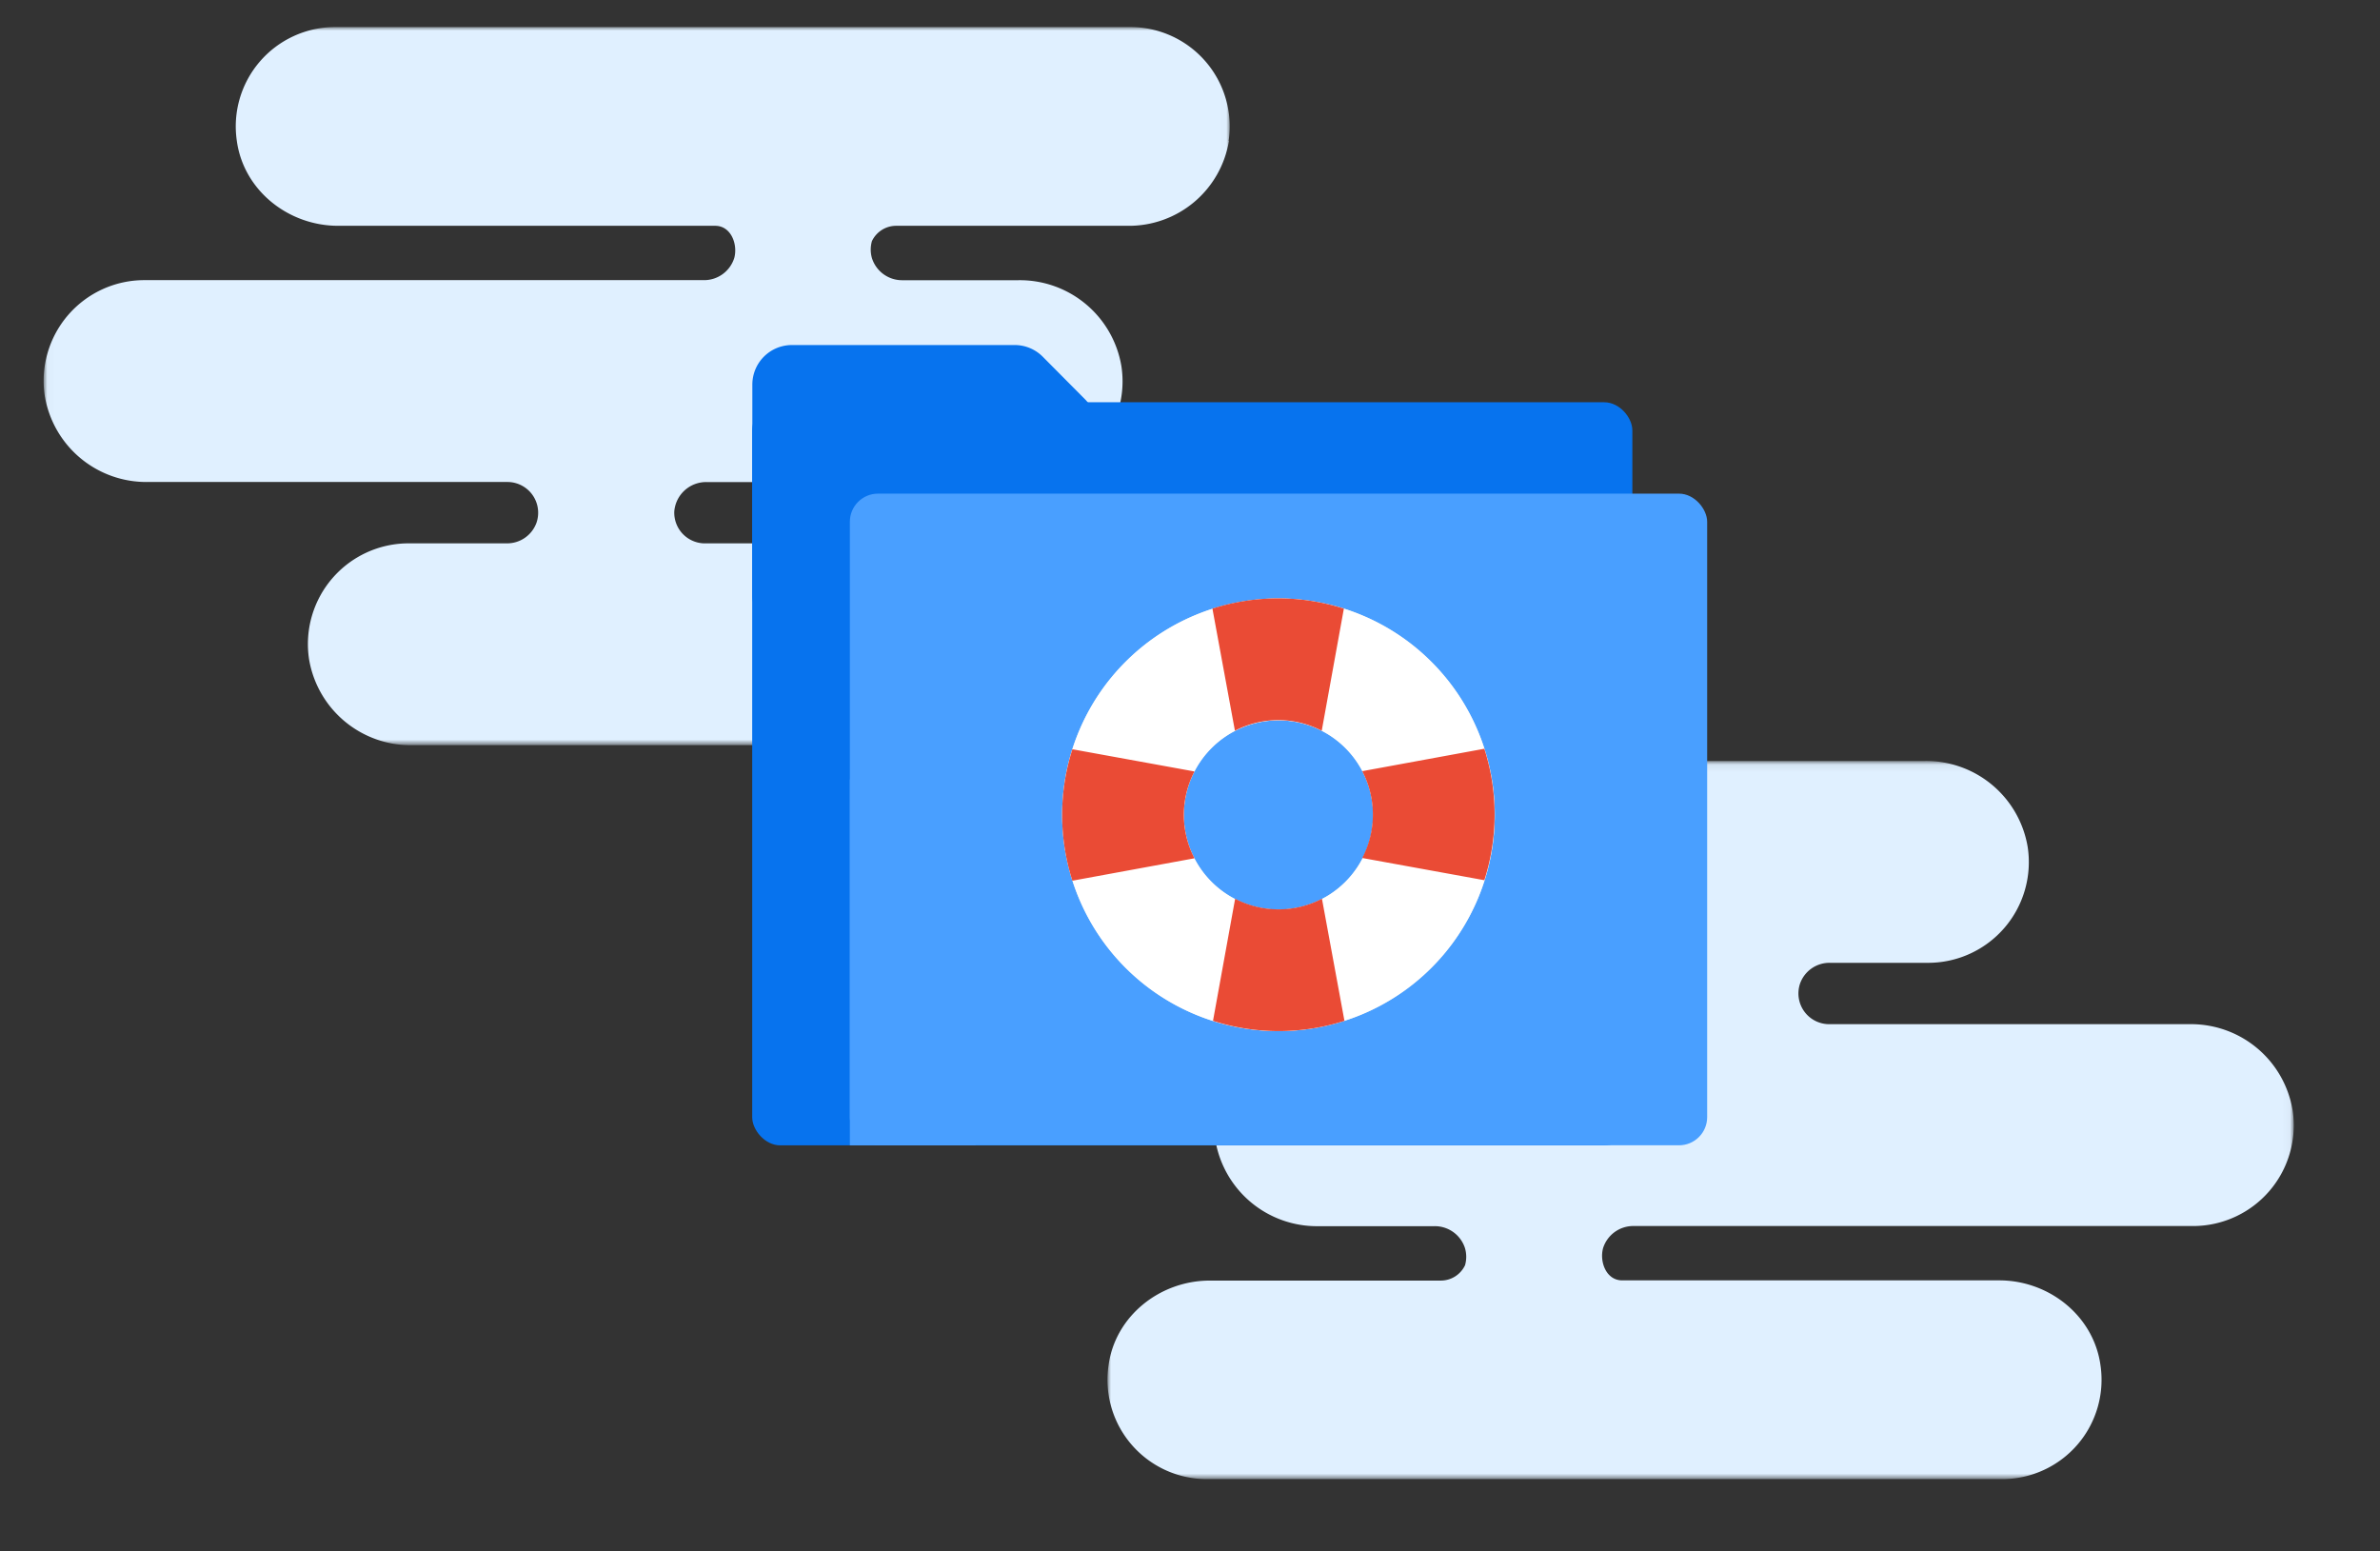 <svg data-name="Layer 1" xmlns="http://www.w3.org/2000/svg" viewBox="0 0 329 214.42" aria-hidden="true"><rect x="0" y="0" width="329" height="214.42" fill="#333333" stroke="none"/><defs><mask id="backup_svg__a" x="6.03" y="3.74" width="163.99" height="99.26" maskUnits="userSpaceOnUse"><g data-name="mask"><path fill="#fff" d="M6.05 3.74L170.02 3.74 170.02 102.93 6.05 102.93 6.05 3.74z" data-name="mask-2"/></g></mask><mask id="backup_svg__b" x="153.08" y="105.18" width="164" height="99.28" maskUnits="userSpaceOnUse"><path fill="#fff" d="M317.05 204.46L153.08 204.46 153.08 105.27 317.05 105.27 317.05 204.46z" data-name="mask-2-2"/></mask></defs><g data-name="3.-section"><g mask="url(#backup_svg__a)"><path d="M169.88,19.48a14,14,0,0,1-14,11.73h-32a3.71,3.71,0,0,0-3.35,2.12,4.26,4.26,0,0,0,0,2.34,4.37,4.37,0,0,0,4.27,3.06h16a14.23,14.23,0,0,1,14.22,11.9,13.92,13.92,0,0,1-13.75,16H97.71a4.42,4.42,0,0,0-4.5,4.05,4.24,4.24,0,0,0,4.06,4.42H154A14.23,14.23,0,0,1,168.27,87a13.92,13.92,0,0,1-13.75,16H56.94A14.23,14.23,0,0,1,42.72,91.1a13.92,13.92,0,0,1,13.76-16H70a4.31,4.31,0,0,0,4.18-2.9,4.25,4.25,0,0,0-4-5.58H20.41A14.23,14.23,0,0,1,6.19,54.72a13.92,13.92,0,0,1,13.75-16H97.23a4.37,4.37,0,0,0,4.27-3.06c.51-1.88-.43-4.45-2.64-4.45H46.74c-6.89,0-13.06-4.9-14-11.73A13.73,13.73,0,0,1,46.28,3.74h110a13.73,13.73,0,0,1,13.56,15.74" fill="#e0f0ff"/></g><g mask="url(#backup_svg__b)"><path d="M167.24,177h31.93a3.71,3.71,0,0,0,3.35-2.12,4.26,4.26,0,0,0,0-2.34,4.37,4.37,0,0,0-4.27-3.06h-16A14.23,14.23,0,0,1,168,157.56a13.92,13.92,0,0,1,13.75-16h43.63a4.42,4.42,0,0,0,4.5-4.05,4.24,4.24,0,0,0-4-4.43H169a14.23,14.23,0,0,1-14.22-11.9,13.92,13.92,0,0,1,13.75-16h97.55a14.23,14.23,0,0,1,14.22,11.9,13.92,13.92,0,0,1-13.75,16H253a4.31,4.31,0,0,0-4.18,2.9,4.25,4.25,0,0,0,4,5.58H302.7a14.23,14.23,0,0,1,14.22,11.9,13.92,13.92,0,0,1-13.75,16h-77.3a4.37,4.37,0,0,0-4.27,3.06c-.51,1.88.43,4.45,2.64,4.45h52.12c6.89,0,13.06,4.9,14,11.73a13.73,13.73,0,0,1-13.56,15.74h-110a13.73,13.73,0,0,1-13.56-15.74C154.18,181.88,160.36,177,167.24,177Z" fill="#e0f0ff"/></g></g><g data-name="Layer 2"><g data-name="Layer 1-2"><path d="M104,82.27V53.16a5.47,5.47,0,0,1,5.47-5.47h30.81a5.47,5.47,0,0,1,3.86,1.61L150,55.2a5.47,5.47,0,0,1,1.53,4.72L148,82.65a5.47,5.47,0,0,1-5.27,4.61l-33.13.47A5.47,5.47,0,0,1,104,82.4S104,82.31,104,82.27Z" fill="#0773ee"/><rect x="103.98" y="55.6" width="121.67" height="102.71" rx="3.89" ry="3.89" fill="#0773ee"/><rect x="117.48" y="68.23" width="118.51" height="90.07" rx="3.89" ry="3.89" fill="#499fff"/><path fill="#499fff" d="M117.48 107.74H134.86V158.31H117.48z"/><path d="M176.73,82.72a29.9,29.9,0,1,0,29.9,29.9,29.9,29.9,0,0,0-29.9-29.9Zm0,43a13.08,13.08,0,1,1,13.08-13.08,13.08,13.08,0,0,1-13.08,13.08Z" fill="#e4e7e7"/><path d="M176.73,82.72a29.9,29.9,0,1,0,29.9,29.9,29.9,29.9,0,0,0-29.9-29.9Zm0,43a13.08,13.08,0,1,1,13.08-13.08,13.08,13.08,0,0,1-13.08,13.08Z" fill="#fff"/><path d="M170.71 101a13 13 0 0112 0l3.06-16.88a29.86 29.86 0 00-18.17 0zM165.12 118.63a13 13 0 010-12l-16.88-3.07a29.86 29.86 0 000 18.17zM188.31 106.59a13 13 0 010 12l16.88 3.07a29.84 29.84 0 000-18.17zM182.74 124.22a13 13 0 01-12 0l-3.06 16.88a29.84 29.84 0 0018.17 0z" fill="#ea4b35"/></g></g></svg>